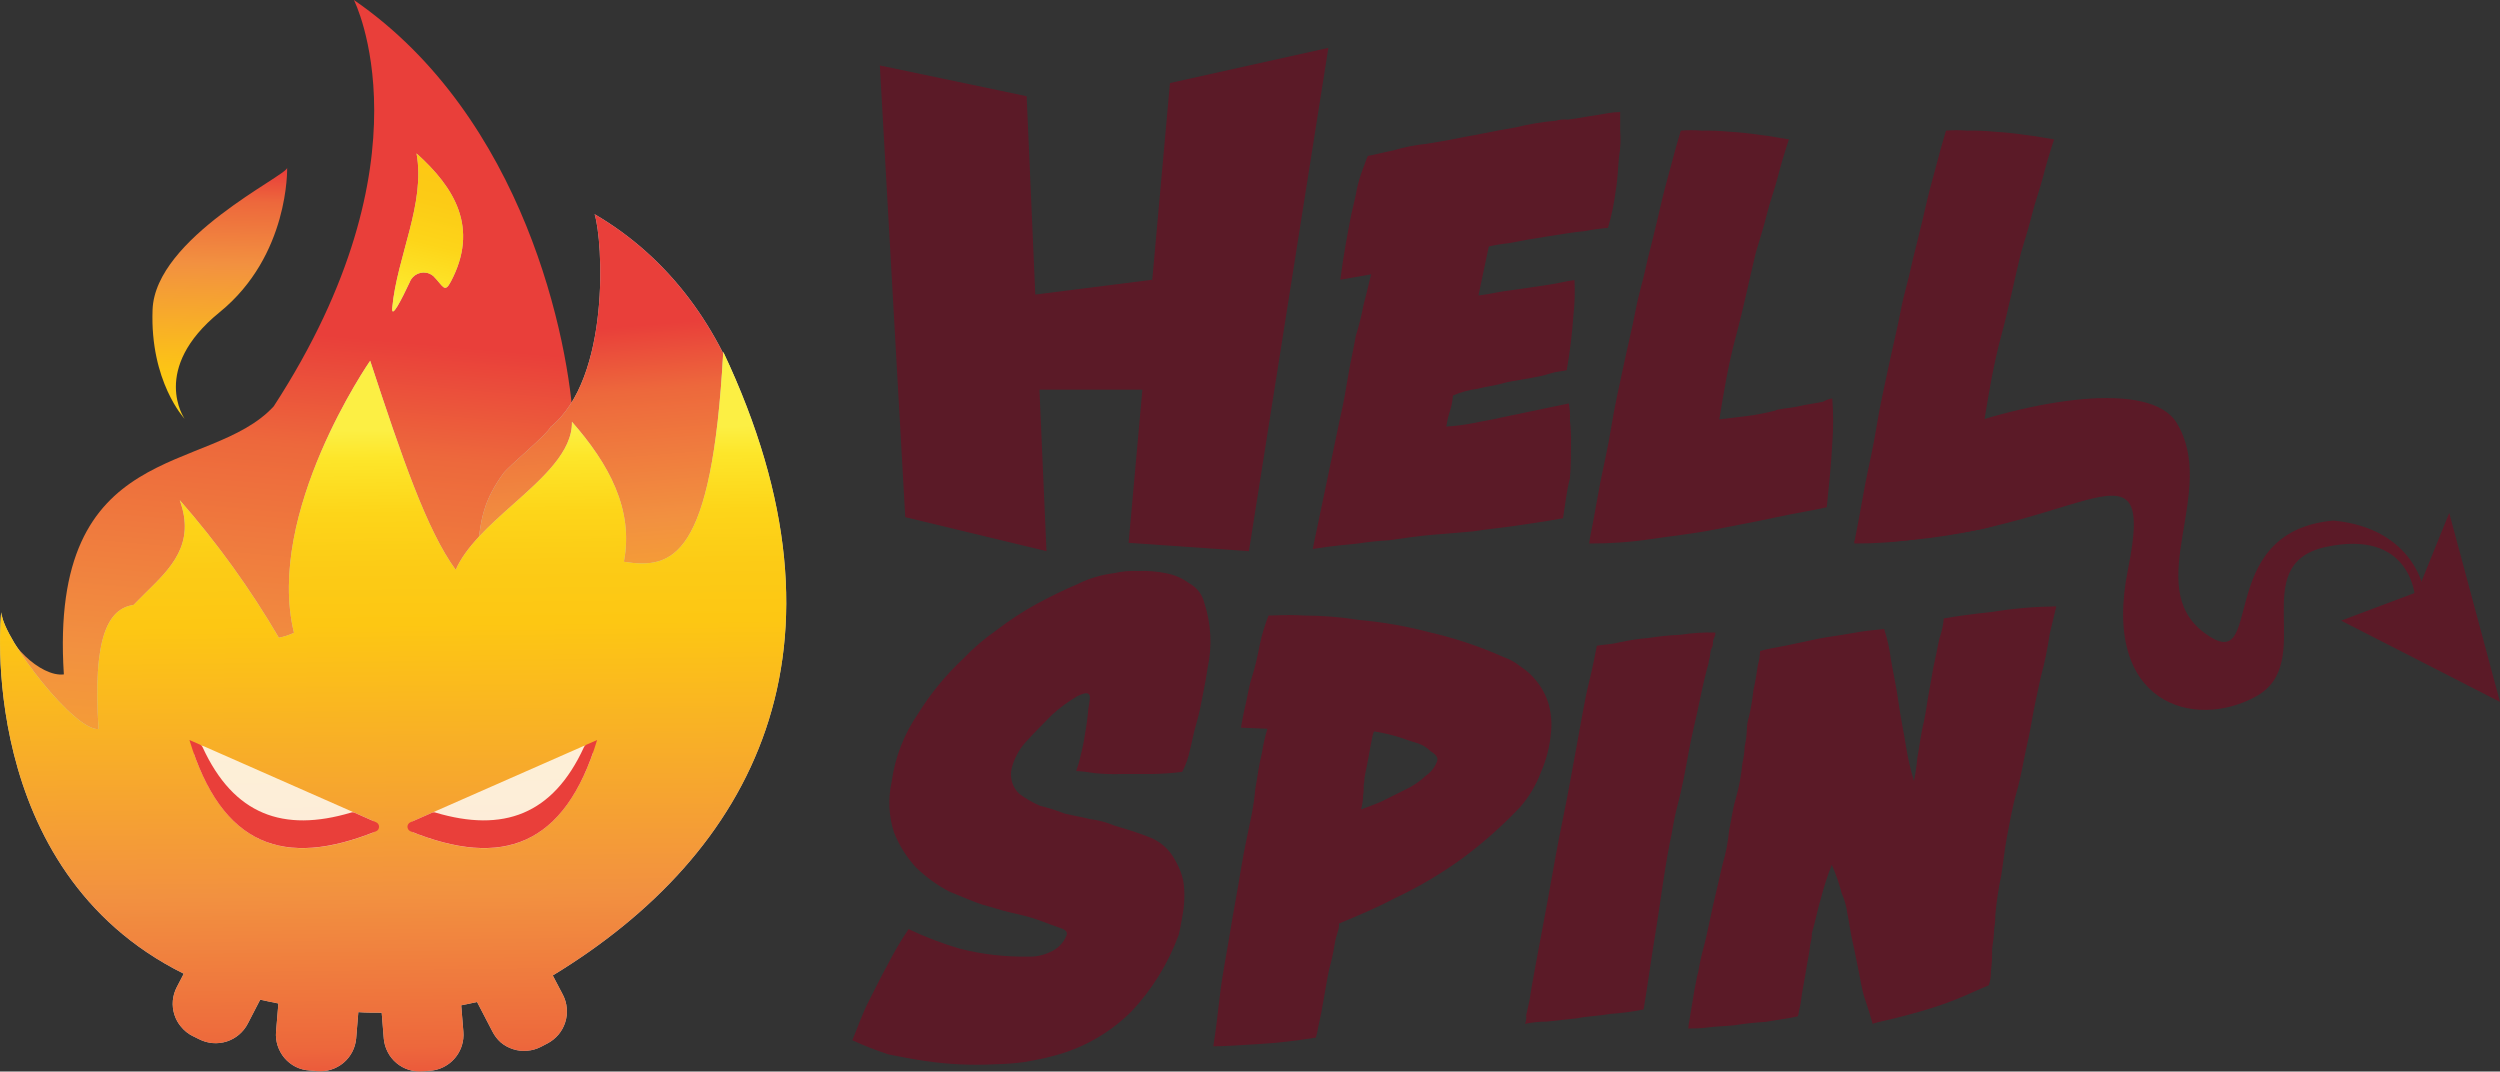 <?xml version="1.0" encoding="UTF-8"?> <svg xmlns="http://www.w3.org/2000/svg" xmlns:xlink="http://www.w3.org/1999/xlink" id="Layer_2" viewBox="0 0 299.86 128.52"><rect x="0" y="0" width="299.86" height="128.52" fill="#333333" stroke="none"/><defs><style>.cls-1{fill:url(#linear-gradient);}.cls-1,.cls-2,.cls-3,.cls-4,.cls-5,.cls-6,.cls-7,.cls-8,.cls-9,.cls-10{stroke-width:0px;}.cls-2{fill:#5b1a27;}.cls-11,.cls-7{opacity:.9;}.cls-3,.cls-4{fill:#c4c4c4;}.cls-3,.cls-10{fill-rule:evenodd;}.cls-5{fill:url(#linear-gradient-5);}.cls-6{fill:#e93f3a;}.cls-7{fill:#fff;isolation:isolate;}.cls-8{fill:url(#linear-gradient-2);}.cls-9{fill:url(#linear-gradient-3);}.cls-10{fill:url(#linear-gradient-4);}</style><linearGradient id="linear-gradient" x1="134.43" y1="346.6" x2="145.26" y2="224.84" gradientTransform="translate(-99.6 -184.05)" gradientUnits="userSpaceOnUse"><stop offset="0" stop-color="#fcef44"></stop><stop offset=".04" stop-color="#fde62a"></stop><stop offset=".12" stop-color="#fdd519"></stop><stop offset=".2" stop-color="#fccb16"></stop><stop offset=".28" stop-color="#fdc713"></stop><stop offset=".67" stop-color="#f29140"></stop><stop offset=".89" stop-color="#ed683c"></stop><stop offset="1" stop-color="#e93f3a"></stop></linearGradient><linearGradient id="linear-gradient-2" x1="174.86" y1="294.57" x2="169.08" y2="223.65" xlink:href="#linear-gradient"></linearGradient><linearGradient id="linear-gradient-3" x1="125.29" y1="238.82" x2="126.18" y2="204.43" xlink:href="#linear-gradient"></linearGradient><linearGradient id="linear-gradient-4" x1="146.47" y1="235.65" x2="147.48" y2="318.65" xlink:href="#linear-gradient"></linearGradient><linearGradient id="linear-gradient-5" x1="149.12" y1="221.07" x2="165.16" y2="156.35" xlink:href="#linear-gradient"></linearGradient></defs><g id="Layer_1-2"><path class="cls-2" d="M280.8,74.44l9.13-3.43,3.84-9.49,6.09,22.67-19.06-9.75Z"></path><path class="cls-2" d="M279.87,62.44c-14.69,1.32-7.94,19.12-15.49,13.45s1.72-17-3.31-25.18c-3.17-5.14-17.21-2.9-28.72,1.45-4.37-.66,8.34,3,8.47,3.16.2.34.38.69.53,1.06.29.28.56.59.79.92,1.06,1.32-20.38,6.2-19.72,7.78,26.21.13,36.4-14.63,32.83,3.16-3.31,16.22,7.94,19.38,15.35,15.29s-1.32-15.81,8.34-17.92c10.33-2.24,10.73,6.06,10.73,6.06l1-.79c.19.11-1-7.53-10.8-8.44Z"></path><path class="cls-2" d="M187.47,62.16c-2.11.39-4.1.66-5.82.92s-3.44.4-5,.66l-4.77.4c-1.58.13-3.44.39-5.29.66-1.24.07-2.48.2-3.71.39-1.19.13-3,.26-5.43.66l3.31-15.82c.4-1.71.67-3.29.93-4.88s.66-3.29.93-4.87c.38-1.21.69-2.44.92-3.69.4-1.45.67-2.77.93-3.69l-3.71.65c.4-3.16.93-5.8,1.33-7.9.26-1.19.53-2.11.66-3,.17-.76.39-1.51.66-2.24.27-.66.4-1.18.66-1.71.8-.13,1.72-.4,3.05-.66,1.3-.39,2.64-.66,4-.79,1.46-.27,2.51-.4,3.71-.66s2.25-.4,2.78-.53c1.32-.26,2.64-.53,4.23-.79,1.57-.39,3.16-.65,4.77-.79.47-.14.96-.18,1.45-.13.93-.13,1.72-.27,2.52-.4s1.72-.26,2.38-.39c.45-.08.91-.12,1.37-.12v2.24c.08,1.06.04,2.12-.14,3.16-.13,1.19-.13,2.5-.39,4-.19,1.52-.5,3.02-.93,4.49-.93.08-1.86.21-2.78.39-1.45.13-2.91.4-4.63.66s-3.18.53-4.5.79c-.8.08-1.6.21-2.39.4l-1.24,5.87c1.19-.13,2.25-.4,3.18-.53s2-.26,2.78-.39,1.72-.27,2.65-.4,1.85-.39,2.91-.53c.07,1.41.03,2.82-.13,4.22-.15,2.21-.42,4.41-.8,6.59-.53.14-1.19.14-2,.4s-1.46.39-2.26.53-1.45.26-2.25.39-1.19.27-1.72.4-1.45.26-2.51.52c-1,.13-1.98.4-2.91.8-.05.68-.18,1.35-.4,2-.18.56-.31,1.14-.4,1.72,1.07-.06,2.13-.19,3.18-.4,1.19-.26,2.25-.39,3.31-.66l8.21-1.71c.13.66.17,1.33.13,2,.11,1,.16,2,.13,3,0,1.18,0,2.5-.13,4-.43,1.61-.56,3.19-.83,4.77Z"></path><path class="cls-2" d="M219.77,47.79c.14,1.8.14,3.61,0,5.41-.13,2.5-.39,5-.66,7.64-1.72.4-3.57.66-6,1.19s-4.63.92-7.28,1.45-5.16.79-7.81,1.18c-2.45.37-4.93.54-7.41.53,0-.13.13-.92.4-2.24s.53-3,.92-5,.93-4.22,1.33-6.72.92-4.75,1.45-7.25,1.06-4.62,1.46-6.72.93-3.7,1.19-5c.13-.66.4-1.72.8-3.3s.79-3.29,1.19-5,.92-3.43,1.32-5,.8-2.77.93-3.29c.84-.07,1.67-.07,2.51,0,1.1-.02,2.21.02,3.31.13,1.24.07,2.48.2,3.71.39,1.32.14,2.51.4,3.44.53-.13.4-.4,1.19-.79,2.51s-.67,2.63-1.2,4.21-.79,2.9-1.19,4.22-.66,2.24-.79,2.64c-.8,3.29-1.46,6.59-2.38,10s-1.46,6.72-2,10c1.06-.14,2.25-.27,3.31-.4,1.16-.15,2.31-.37,3.44-.66.13-.13.53-.13,1.19-.26.76-.08,1.51-.21,2.25-.4.93-.13,1.46-.26,2.25-.39.34-.2.72-.33,1.11-.4Z"></path><path class="cls-2" d="M251.67,47.79c.14,1.8.14,3.61,0,5.41-.13,2.5-.66,2.9-.92,5.53-1.72.4-4.11,1.72-6.49,2.24s-4,2-6.62,2.51-5.16.79-7.81,1.18c-2.45.37-4.93.54-7.41.53,0-.13.13-.92.4-2.24s.53-3,.92-5,.93-4.22,1.33-6.72.92-4.75,1.45-7.25,1.06-4.62,1.46-6.72.93-3.7,1.19-5c.13-.66.4-1.72.8-3.3s.79-3.29,1.19-5,.92-3.43,1.32-5,.79-2.77.93-3.29c.84-.07,1.67-.07,2.51,0,1.1-.02,2.21.02,3.31.13,1.24.07,2.48.2,3.71.39,1.32.14,2.51.4,3.44.53-.13.4-.4,1.19-.79,2.51s-.67,2.63-1.2,4.21-.79,2.9-1.19,4.22-.66,2.24-.79,2.64c-.8,3.29-1.46,6.59-2.38,10s-1.46,6.72-2,10c1.06-.14,2.25-.27,3.31-.4,1.16-.15,2.31-.37,3.44-.66.13-.13.53-.13,1.19-.26.76-.08,1.51-.21,2.25-.4.93-.13,1.46-.26,2.25-.39.37-.22.78-.35,1.2-.4Z"></path><path class="cls-2" d="M105.53,7.85l17.61,3.69,2.38,54.57-16.94-4.08-3.05-54.18Z"></path><path class="cls-2" d="M119.43,35.93l18.8-2.38v13.19h-17.9l-.9-10.81Z"></path><path class="cls-2" d="M140.33,9.96l19-4.22-9.53,60.37-14.43-1,4.96-55.15Z"></path><path class="cls-2" d="M102.23,124.77c.66-1.58,1.19-3.16,2-4.74s1.59-3.17,2.25-4.35c.75-1.46,1.58-2.88,2.5-4.24,2.01.96,4.09,1.75,6.22,2.37,2.64.66,5.35.97,8.07.93.91.04,1.82-.14,2.65-.53.91-.37,1.63-1.09,2-2,.13-.39,0-.66-.8-.92s-1.45-.53-2.51-.92-2.25-.66-3.45-.93-2.25-.66-3.3-.92c-1.2-.4-2.39-.92-4-1.58-1.47-.77-2.81-1.75-4-2.9-1.13-1.23-2.03-2.66-2.64-4.22-.63-1.96-.72-4.05-.27-6.06.4-2.94,1.49-5.74,3.18-8.18,1.51-2.43,3.33-4.64,5.42-6.59,1.21-1.27,2.55-2.42,4-3.42,1.51-1.17,3.11-2.21,4.78-3.13,1.72-.92,3.31-1.71,4.9-2.37,1.37-.69,2.85-1.13,4.37-1.32.95-.22,1.93-.31,2.91-.26,1.11-.05,2.22.04,3.31.26,1.01.18,1.96.58,2.78,1.19.93.49,1.6,1.35,1.85,2.37.82,2.51.96,5.2.4,7.78-.13.92-.27,1.71-.53,3s-.4,2.24-.79,3.56-.53,2.24-.8,3.29c-.18.92-.5,1.81-.93,2.64-1.23.16-2.46.24-3.7.26h-3.58c-1.06.04-2.13,0-3.19-.1-.74-.13-1.5-.22-2.25-.26.22-.6.4-1.22.53-1.85.23-.86.41-1.74.53-2.63.18-.96.31-1.93.39-2.9.14-.93.27-1.45.14-1.72s-.4-.39-1.46.13c-1.09.64-2.12,1.39-3.05,2.25-1,1.05-2.11,2.1-3.17,3.29-.8.9-1.37,1.99-1.66,3.16-.24,1.09.11,2.23.92,3,.78.58,1.62,1.07,2.52,1.45.99.24,1.96.55,2.91.92,1.06.26,2,.39,3,.66,1.03.12,2.04.39,3,.79,1.32.39,2.65.79,4,1.32,1.44.5,2.62,1.54,3.31,2.9.43.74.75,1.54.93,2.37.12.74.16,1.49.13,2.24-.03.75-.12,1.5-.27,2.24-.13.79-.26,1.46-.39,2-1.25,3.43-3.19,6.57-5.69,9.23-2.67,2.65-6.01,4.52-9.67,5.4-.92.27-1.85.4-3.17.66-1.14.15-2.3.24-3.45.26-2.83.15-5.67.02-8.47-.39-1.72-.26-3-.53-4.37-.79-1.48-.48-2.93-1.04-4.34-1.7Z"></path><path class="cls-2" d="M186.02,88c-.15,1.59-.55,3.15-1.19,4.61-.58,1.55-1.43,2.98-2.52,4.22-2.15,2.26-4.49,4.34-7,6.19-2.54,1.83-5.24,3.42-8.08,4.75-2.25,1.19-4.5,2.11-6.62,3,.01.31-.03.62-.13.92-.18.52-.32,1.05-.4,1.59-.16,1.01-.38,2.01-.66,3-.26,1.18-.53,3-.93,5.14-.13.66-.26,1.18-.39,1.84-.06.4-.16.8-.27,1.19-2.32.39-4.65.65-7,.79-2.25.13-4,.26-5.3.26.27-1.71.53-3.82.8-6.19s.79-4.88,1.19-7.38.92-5.14,1.32-7.65.93-4.74,1.32-6.72c.18-.96.32-1.93.4-2.9.27-1.45.4-2.77.8-4.35.15-.98.37-1.95.66-2.9l-3.18-.13c.13-.66.27-1.58.53-2.64s.4-2.24.79-3.43.67-2.5.93-3.82.66-2.5,1.06-3.56c.93,0,2.25-.13,4.24,0,2.21,0,4.42.18,6.61.53,2.82.25,5.61.73,8.34,1.45,3.09.7,6.11,1.71,9,3,.77.27,1.48.67,2.11,1.19.71.46,1.34,1.04,1.86,1.71.66.82,1.15,1.76,1.45,2.77.31,1.15.4,2.34.26,3.52ZM163.25,97.09c.66-.26,1.46-.53,2.38-.92l2.91-1.45c.93-.43,1.78-1.01,2.52-1.71.61-.42,1.07-1.02,1.32-1.72.14-.39-.13-.79-.79-1.18-.41-.42-.91-.74-1.46-.93-.39-.13-.92-.26-2-.66-1.08-.35-2.19-.62-3.31-.79,0,0-.13.13-.27.93-.13.65-.26,1.31-.39,2.1s-.27,1.32-.4,2c-.08.35-.12.7-.13,1.06-.14.52,0,1-.14,1.58,0,.57-.09,1.14-.24,1.69Z"></path><path class="cls-2" d="M197.14,121.08c-1.32.26-2.66.44-4,.53-1.46.26-2.65.26-4,.53l-3.57.39c-.89,0-1.78.09-2.65.27.13-.34.18-.7.14-1.06.13-.53.26-1.18.39-1.71.13-.92.4-2.51.8-4.62s.92-4.87,1.45-7.77,1.06-6.07,1.72-9.23,1.2-6.33,1.72-9.1.93-5.4,1.46-7.51.79-3.69.93-4.35c.66-.13,1.59-.13,2.64-.39,1.14-.25,2.29-.43,3.45-.53,1.33-.2,2.66-.34,4-.4,1.36-.21,2.73-.3,4.1-.26,0,0,.13.13-.13.66s0,.66-.27,1.18-.13.8-.26,1.19c-.07.21-.12.43-.13.66-.27.92-.66,2.5-1.06,4.48s-.93,4-1.33,6.2-.79,4.35-1.32,6.32-.66,3.43-.93,4.49c-.79,4.08-1.19,7.64-1.72,10.81s-.9,6.06-1.43,9.22Z"></path><path class="cls-2" d="M239.33,109.75c0,.53-.04,1.06-.13,1.58-.04.84-.13,1.67-.26,2.5.02.88-.02,1.77-.14,2.64.02.58-.07,1.16-.26,1.71-1.32.53-2.65,1.19-4,1.72s-2.52.92-3.84,1.31-2.38.66-3.44.93-1.86.39-2.65.66c-.26-.93-.53-1.85-.93-3s-.53-2.37-.79-3.55-.4-2.11-.66-3.17-.4-2.37-.66-3.56c-.1-.82-.33-1.62-.67-2.37-.3-1.18-.7-2.32-1.19-3.43-.52,1.34-.96,2.7-1.32,4.09-.4,1.32-.66,2.77-1.06,4.09,0,.35-.04.71-.13,1.05-.13.53-.13,1.05-.27,1.71s-.26,1.45-.39,2.24-.27,1.45-.4,2.25-.13,1.18-.27,1.71-.13.92-.26,1.05c-1.19.27-2.38.4-3.84.66-1.24.07-2.48.2-3.71.4-1.19.13-2.25.13-3.17.26s-1.72.13-2.39.13c.02-.34.06-.67.14-1l.39-2.37c.14-.93.27-1.59.4-2.24.06-.4.15-.8.27-1.19.16-1.01.38-2.01.66-3,.39-1.45.66-3,1.06-4.75s.79-3.43,1.19-5.14c.4-1.33.66-2.7.79-4.09.27-1.18.4-2.5.8-3.82s.66-2.9.79-4.22c.16-.66.25-1.33.27-2,.15-.66.24-1.33.26-2,.01-.54.1-1.07.26-1.58.24-1.04.42-2.1.53-3.17.27-1.18.4-2.11.53-3,.16-.56.25-1.13.27-1.71.93-.27,1.85-.4,3.18-.66l3.7-.79c1.33-.27,2.65-.4,4-.66s2.65-.4,4-.53c.38,1.16.65,2.35.8,3.56.26,1.58.66,3.3.93,5.27s.66,3.69.92,5.41c.22,1.35.53,2.69.93,4,.19-.91.32-1.84.4-2.77.26-1.31.39-2.76.79-4.35.26-1.18.4-2.5.66-3.82s.4-2.5.66-3.56.4-2.24.67-3c.21-.65.34-1.32.39-2,1.46-.26,3.31-.52,5.83-.79,2.54-.41,5.1-.63,7.67-.66-.13.53-.39,1.59-.79,3.3-.25,1.73-.6,3.45-1.06,5.14-.4,1.85-.79,3.56-1.06,5.14s-.53,2.77-.66,3.3c-.4,1.84-.66,3.56-1.19,5.4s-.8,3.56-1.19,5.54c-.27,1.45-.4,2.9-.66,4.48-.33,1.56-.56,3.13-.7,4.72Z"></path><path class="cls-1" d="M77.02,95.89c-1.12-6.72.94-12.57,1.4-19.2v-.38l-.32.16c-2.4,1.13-5.21.91-7.4-.59-1.57,3.18-4,6.7-5.59,10.16,1.13,3.79-.88,8.64-6,8.64h-1.66c-3.65-.05-6.57-3.05-6.52-6.7,0-.52.08-1.04.21-1.55.9-4.1,3.68-7.69,5.52-11.43,2.55-4.84,4.82-9.81,6.8-14.91,1.43-4,4.26-4.58,5.34-8.81-.5-10.37-5.9-37.19-26.35-51.28,0,0,9.7,19-9.62,48.74-7.68,8.35-27,3.68-25.17,32.15-2.76.34-7.13-3.79-7.43-7.19,0,0-3.5,47.72,45.28,47.72,16.87,0,29.5-8.67,37.36-20.94-2.73-.02-5.33-1.53-5.85-4.59Z"></path><path class="cls-4" d="M66.05,51.2c-.5,1-5,4.65-5.68,5.58-4.4,6.06-1.46,8.33-5.37,14.64-.63,4.62-1.5,9.21-2.61,13.74l.67-.1c7-1,14-1.62,20.95-2.83,3.74-1.19,7.56-2.09,11.44-2.69.94-.16,1.91-.12,2.84.11.93.22,1.81.64,2.57,1.22,4.57-21.07-1.4-44.59-19.54-55.18,1,3.12,1.95,19.63-5.27,25.51Z"></path><path class="cls-8" d="M66.05,51.2c-.5,1-5,4.65-5.68,5.58-4.4,6.06-1.46,8.33-5.37,14.64-.63,4.62-1.5,9.21-2.61,13.74l.67-.1c7-1,14-1.62,20.95-2.83,3.74-1.19,7.56-2.09,11.44-2.69.94-.16,1.91-.12,2.84.11.93.22,1.81.64,2.57,1.22,4.57-21.07-1.4-44.59-19.54-55.18,1,3.12,1.95,19.63-5.27,25.51Z"></path><path class="cls-9" d="M26.33,37.46c8.4-6.81,8.11-17.33,8.11-17.33,0,.93-15.81,8.36-16.14,17-.33,8.64,3.84,13.1,3.84,13.1,0,0-4.18-5.96,4.19-12.77Z"></path><path class="cls-3" d="M74.83,67.38c5.79.91,10.57-.26,11.92-25.17,16.86,35.63,3.53,60.21-20.45,74.79l1.22,2.33c.26.5.42,1.05.46,1.62.05.57-.01,1.14-.19,1.68-.17.54-.45,1.05-.82,1.48-.37.43-.82.79-1.32,1.05l-.79.41c-.51.26-1.07.42-1.64.46-.57.05-1.14-.01-1.68-.19-.55-.17-1.05-.45-1.49-.82-.41-.37-.75-.82-1-1.32l-1.83-3.52c-.62.14-1.26.28-1.9.4l.26,3.17c.05.57-.02,1.14-.19,1.68-.54,1.68-2.04,2.86-3.79,3l-.89.07c-1.14.1-2.28-.26-3.16-1-.44-.37-.79-.81-1.05-1.32-.26-.5-.42-1.05-.47-1.62l-.25-3.1c-1,0-1.89,0-2.8-.06l-.26,3.16c-.1,1.14-.65,2.18-1.52,2.92-.88.73-2,1.09-3.14,1l-.89-.08c-.6-.03-1.18-.18-1.72-.45-.51-.26-.96-.62-1.33-1.05-.37-.44-.64-.94-.82-1.48-.17-.54-.24-1.11-.19-1.67l.28-3.39c-.74-.14-1.47-.3-2.18-.46l-1.49,2.88c-.53,1.02-1.44,1.79-2.53,2.14-1.1.35-2.29.25-3.32-.28l-.81-.4c-.51-.26-.95-.62-1.32-1.06-.37-.43-.65-.93-.82-1.47-.35-1.09-.25-2.28.28-3.3l.84-1.62C-3.1,104.32.14,73.44.14,73.44c.32,3.39,8.91,14.32,11.68,14-.71-10.95,1.12-14.44,4.2-14.88.47-.5,1-1,1.46-1.47,3-2.94,6-5.82,4.08-11.1,4.48,5.11,8.46,10.64,11.89,16.5.63-.12,1.23-.32,1.81-.59-3.49-14.44,9.14-32.63,9.14-32.63,3.79,11.53,6.78,20.32,10.26,25.08,1.22-2.8,4.06-5.33,6.87-7.84,3.61-3.21,7.15-6.36,7.07-9.92,4.43,5.04,7.44,10.54,6.23,16.79Z"></path><path class="cls-10" d="M74.83,67.38c5.79.91,10.57-.26,11.92-25.17,16.86,35.63,3.53,60.21-20.45,74.79l1.22,2.33c.26.5.42,1.05.46,1.62.05.57-.01,1.14-.19,1.68-.17.54-.45,1.05-.82,1.48-.37.43-.82.79-1.32,1.05l-.79.41c-.51.26-1.07.42-1.64.46-.57.05-1.14-.01-1.68-.19-.55-.17-1.05-.45-1.49-.82-.41-.37-.75-.82-1-1.32l-1.83-3.52c-.62.14-1.26.28-1.9.4l.26,3.17c.05.57-.02,1.14-.19,1.68-.54,1.68-2.04,2.86-3.79,3l-.89.07c-1.14.1-2.28-.26-3.16-1-.44-.37-.79-.81-1.05-1.32-.26-.5-.42-1.05-.47-1.62l-.25-3.1c-1,0-1.89,0-2.8-.06l-.26,3.16c-.1,1.14-.65,2.18-1.52,2.92-.88.73-2,1.09-3.14,1l-.89-.08c-.6-.03-1.18-.18-1.72-.45-.51-.26-.96-.62-1.33-1.05-.37-.44-.64-.94-.82-1.48-.17-.54-.24-1.11-.19-1.67l.28-3.39c-.74-.14-1.47-.3-2.18-.46l-1.49,2.88c-.53,1.02-1.44,1.79-2.53,2.14-1.1.35-2.29.25-3.32-.28l-.81-.4c-.51-.26-.95-.62-1.32-1.06-.37-.43-.65-.93-.82-1.47-.35-1.09-.25-2.28.28-3.3l.84-1.62C-3.1,104.32.14,73.44.14,73.44c.32,3.39,8.91,14.32,11.68,14-.71-10.95,1.12-14.44,4.2-14.88.47-.5,1-1,1.46-1.47,3-2.94,6-5.82,4.08-11.1,4.48,5.11,8.46,10.64,11.89,16.5.63-.12,1.23-.32,1.81-.59-3.49-14.44,9.14-32.63,9.14-32.63,3.79,11.53,6.78,20.32,10.26,25.08,1.22-2.8,4.06-5.33,6.87-7.84,3.61-3.21,7.15-6.36,7.07-9.92,4.43,5.04,7.44,10.54,6.23,16.79Z"></path><path class="cls-4" d="M54.07,33.79c3.42-6.47.45-11.29-4.11-15.39,1.1,6-2.34,12.37-2.91,18.49-.14,1.51,1.1-.93,2.1-3.06.36-.92,1.4-1.38,2.32-1.02.19.07.36.18.51.31,1.17,1.17,1.33,2.11,2.09.67Z"></path><path class="cls-5" d="M54.07,33.79c3.42-6.47.45-11.29-4.11-15.39,1.1,6-2.34,12.37-2.91,18.49-.14,1.51,1.1-.93,2.1-3.06.36-.92,1.4-1.38,2.32-1.02.19.07.36.18.51.31,1.17,1.17,1.33,2.11,2.09.67Z"></path><g class="cls-11"><path class="cls-7" d="M44.64,98.41l-20.19-8.9c-.15-.07-.32-.09-.48-.07-.16.03-.31.1-.43.21-.11.11-.19.25-.23.41-.05.16-.05.32,0,.48,4,11.07,11.12,13.34,21.29,9.38.16-.05.29-.15.39-.28.19-.28.19-.64,0-.92-.08-.14-.21-.24-.35-.31Z"></path></g><path class="cls-6" d="M24.3,89.62c-.06-.13-.17-.24-.3-.3l-1.28-.56c3.88,12.79,11.41,15.39,22.38,10.95.11-.04.2-.12.27-.22.06-.1.1-.21.1-.33,0-.11-.04-.23-.1-.32-.07-.1-.16-.18-.27-.22l-2.6-1.15c-.13-.05-.28-.05-.41,0-8.09,2.4-14.06.28-17.79-7.85Z"></path><g class="cls-11"><path class="cls-7" d="M49.71,98.41l20.22-8.9c.15-.07.32-.09.48-.07.16.03.3.1.42.21.24.23.33.58.21.89-4,11.07-11.12,13.34-21.29,9.38-.16-.05-.29-.15-.39-.28-.1-.13-.16-.29-.16-.46,0-.17.04-.33.13-.47.09-.14.23-.24.38-.3Z"></path></g><path class="cls-6" d="M70.04,89.62c.06-.13.17-.24.3-.3l1.28-.56c-3.87,12.79-11.41,15.39-22.38,10.95-.11-.04-.2-.12-.27-.22-.06-.1-.1-.21-.1-.33,0-.11.04-.23.1-.32.07-.1.16-.18.27-.22l2.61-1.15c.13-.05.27-.05.4,0,8.09,2.4,14.06.28,17.79-7.85Z"></path></g></svg> 